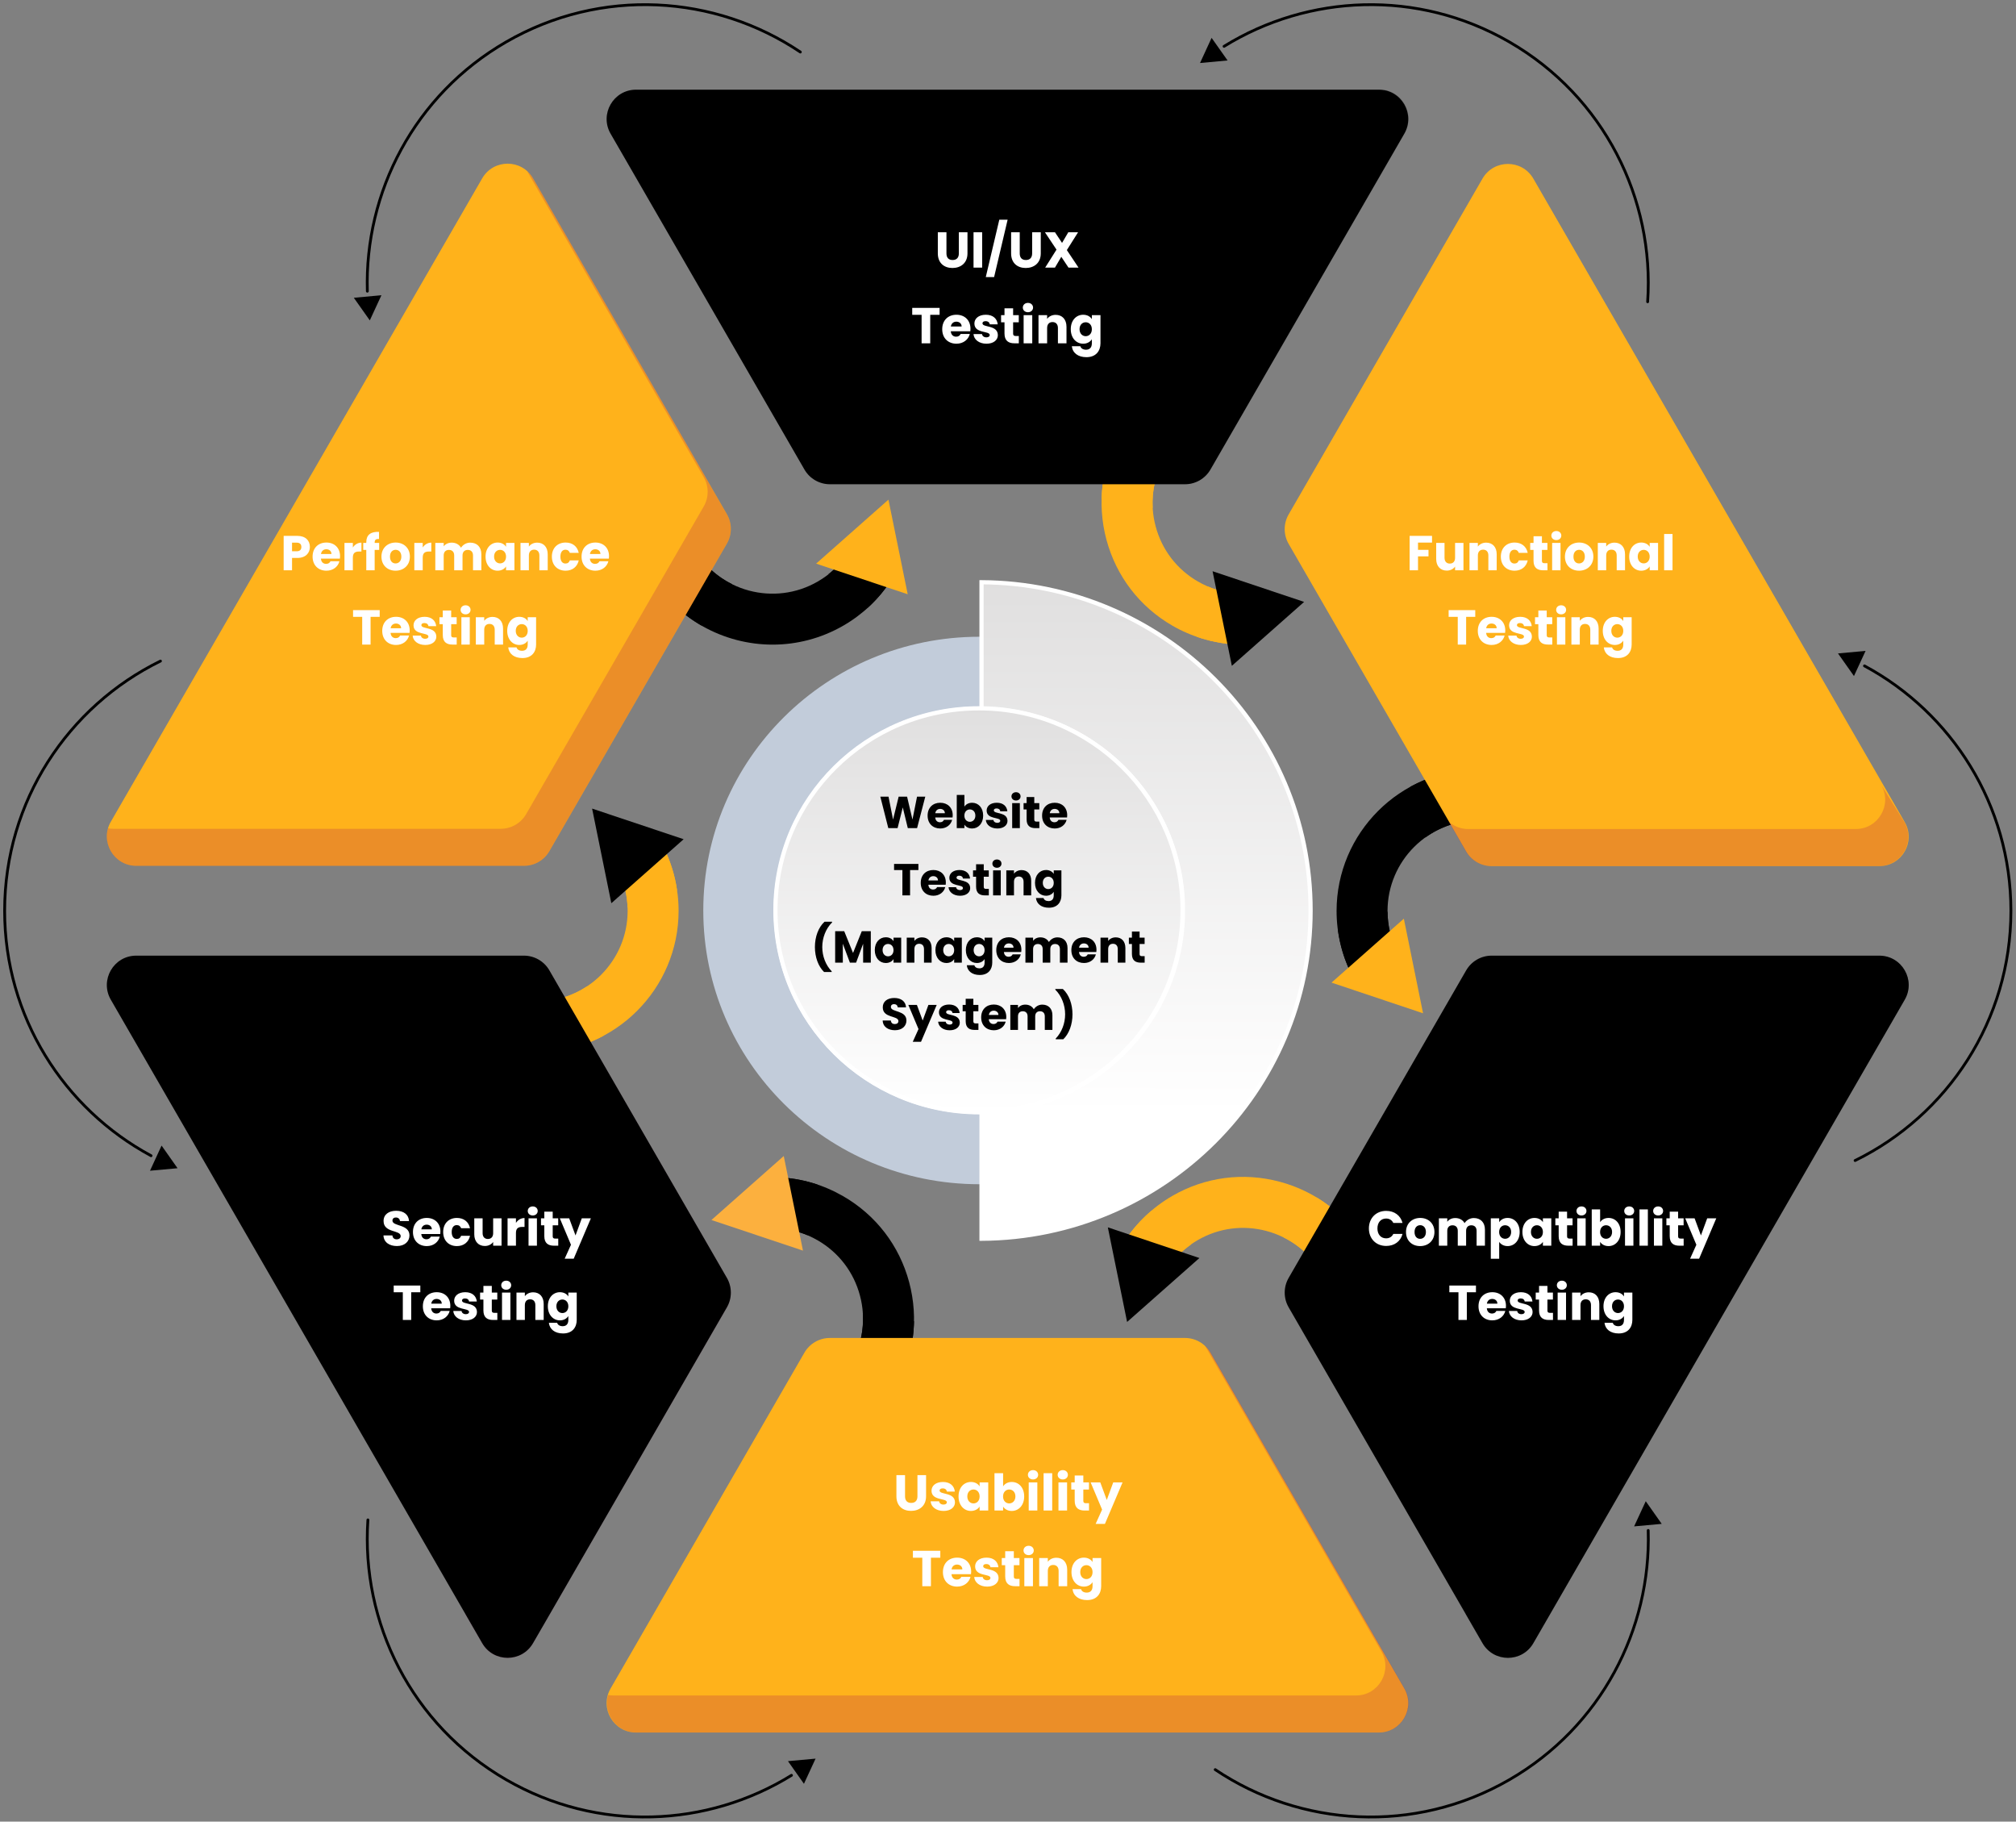 <svg width="1439" height="1300" viewBox="0 0 1439 1300" fill="none" xmlns="http://www.w3.org/2000/svg">
<rect x="0" y="0" width="1439" height="1300" fill="#808080" stroke="none"/>
<path d="M719.338 458.056C613.496 458.056 527.394 544.158 527.394 650C527.394 755.843 613.496 841.945 719.338 841.945C825.181 841.945 911.283 755.843 911.283 650C911.283 544.158 825.181 458.056 719.338 458.056Z" fill="#F2F2F2"/>
<path d="M1324.14 828.222C1390 795.95 1435.37 728.299 1435.37 650C1435.37 574.412 1393.08 508.711 1330.85 475.216" stroke="black" stroke-width="2" stroke-miterlimit="10" stroke-linecap="round"/>
<path d="M1331.64 464.503L1311.94 466.322L1323.34 482.457L1331.64 464.503Z" fill="black"/>
<path d="M1176.07 215.355C1181.06 142.181 1145.15 69.073 1077.34 29.924C1011.87 -7.87 933.834 -4.1 873.721 33.065" stroke="black" stroke-width="2" stroke-miterlimit="10" stroke-linecap="round"/>
<path d="M864.826 27.015L856.56 44.969L876.234 43.151L864.826 27.015Z" fill="black"/>
<path d="M571.271 37.133C510.398 -3.769 429.123 -9.225 361.306 29.925C295.837 67.718 260.093 137.222 262.209 207.817" stroke="black" stroke-width="2" stroke-miterlimit="10" stroke-linecap="round"/>
<path d="M252.554 212.511L263.961 228.647L272.261 210.692L252.554 212.511Z" fill="black"/>
<path d="M114.539 471.777C48.672 504.049 3.307 571.734 3.307 650C3.307 725.588 45.597 791.289 107.826 824.784" stroke="black" stroke-width="2" stroke-miterlimit="10" stroke-linecap="round"/>
<path d="M107.065 835.496L126.739 833.711L115.332 817.542L107.065 835.496Z" fill="black"/>
<path d="M262.606 1084.68C257.613 1157.85 293.522 1230.96 361.339 1270.11C426.809 1307.9 504.843 1304.13 564.956 1266.97" stroke="black" stroke-width="2" stroke-miterlimit="10" stroke-linecap="round"/>
<path d="M573.85 1273.02L582.149 1255.06L562.442 1256.85L573.85 1273.02Z" fill="black"/>
<path d="M867.405 1262.9C928.279 1303.8 1009.55 1309.26 1077.37 1270.11C1142.84 1232.31 1178.58 1162.81 1176.47 1092.22" stroke="black" stroke-width="2" stroke-miterlimit="10" stroke-linecap="round"/>
<path d="M1186.12 1087.52L1174.72 1071.35L1166.42 1089.31L1186.12 1087.52Z" fill="black"/>
<path d="M881.788 459.906C866.082 459.047 850.542 454.418 836.852 446.515C813.475 433.024 796.744 411.234 789.767 385.146C782.791 359.057 786.362 331.844 799.852 308.467L831.364 326.653C822.734 341.631 820.419 359.057 824.916 375.722C829.38 392.42 840.093 406.374 855.072 415.004C863.966 420.129 873.654 423.038 883.805 423.601L881.788 459.906Z" fill="#FFB21B"/>
<path d="M861.851 418.476C861.884 418.773 861.95 419.071 861.983 419.368C863.14 431.47 860.065 443.638 854.113 454.418C863.041 457.526 872.365 459.411 881.789 459.94L883.773 423.634C876.135 423.171 868.794 421.451 861.851 418.476Z" fill="#FFB21B"/>
<path d="M791.322 355.717C802.729 355.717 813.376 358.131 822.767 362.463C822.073 350.03 824.949 337.664 831.331 326.653L799.82 308.467C791.322 323.181 786.759 339.449 786.296 355.982C787.982 355.816 789.636 355.717 791.322 355.717Z" fill="#FFB21B"/>
<path d="M865.521 407.663L930.858 429.552L879.276 475.183L865.521 407.663Z" fill="black"/>
<path d="M863.971 335.103L1002.35 95.445C1010.42 81.459 1000.33 64 984.196 64H453.992C437.857 64 427.772 81.459 435.84 95.445L574.218 335.103C577.955 341.584 584.898 345.585 592.371 345.585H845.851C853.324 345.585 860.234 341.584 863.971 335.103Z" fill="black"/>
<path d="M669.409 180.812C669.409 187.796 673.981 191.252 679.849 191.252C685.681 191.252 690.577 187.796 690.577 180.812V165.728H684.421V180.848C684.421 183.836 682.873 185.564 679.957 185.564C677.041 185.564 675.565 183.836 675.565 180.848V165.728H669.409V180.812ZM694.9 191H701.056V165.728H694.9V191ZM703.645 197.732H709.585L719.233 156.8H713.293L703.645 197.732ZM721.722 180.812C721.722 187.796 726.294 191.252 732.162 191.252C737.994 191.252 742.89 187.796 742.89 180.812V165.728H736.734V180.848C736.734 183.836 735.186 185.564 732.27 185.564C729.354 185.564 727.878 183.836 727.878 180.848V165.728H721.722V180.812ZM762.692 191H769.856L761.504 178.472L769.532 165.728H762.548L758.084 173.36L753.008 165.728H745.844L754.124 178.148L746.024 191H753.008L757.544 183.26L762.692 191ZM651.134 224.66H657.83V245H663.986V224.66H670.682V219.728H651.134V224.66ZM682.627 229.556C684.679 229.556 686.407 230.816 686.407 233.012H678.703C679.063 230.78 680.611 229.556 682.627 229.556ZM692.239 238.34H685.687C685.183 239.42 684.211 240.284 682.483 240.284C680.503 240.284 678.883 239.06 678.667 236.432H692.599C692.671 235.82 692.707 235.208 692.707 234.632C692.707 228.512 688.567 224.624 682.699 224.624C676.723 224.624 672.547 228.584 672.547 234.956C672.547 241.328 676.795 245.288 682.699 245.288C687.703 245.288 691.267 242.264 692.239 238.34ZM712.263 239.168C712.155 231.68 701.283 233.948 701.283 230.744C701.283 229.772 702.075 229.196 703.515 229.196C705.243 229.196 706.287 230.096 706.467 231.464H712.155C711.759 227.504 708.879 224.624 703.695 224.624C698.439 224.624 695.523 227.432 695.523 230.852C695.523 238.232 706.467 235.892 706.467 239.132C706.467 240.032 705.639 240.752 704.055 240.752C702.363 240.752 701.103 239.816 700.959 238.412H694.875C695.163 242.3 698.763 245.288 704.127 245.288C709.167 245.288 712.263 242.66 712.263 239.168ZM717.001 238.016C717.001 243.236 719.917 245 724.093 245H727.225V239.78H725.029C723.661 239.78 723.157 239.276 723.157 238.088V230.024H727.189V224.912H723.157V220.016H717.001V224.912H714.553V230.024H717.001V238.016ZM730.654 245H736.81V224.912H730.654V245ZM733.75 222.824C735.91 222.824 737.386 221.348 737.386 219.512C737.386 217.64 735.91 216.164 733.75 216.164C731.554 216.164 730.078 217.64 730.078 219.512C730.078 221.348 731.554 222.824 733.75 222.824ZM755.131 245H761.251V233.264C761.251 227.864 758.155 224.696 753.511 224.696C750.811 224.696 748.651 225.884 747.427 227.576V224.912H741.271V245H747.427V234.092C747.427 231.356 748.939 229.844 751.279 229.844C753.619 229.844 755.131 231.356 755.131 234.092V245ZM764.305 234.92C764.305 241.256 768.229 245.288 773.161 245.288C776.113 245.288 778.237 243.884 779.353 242.12V244.964C779.353 248.348 777.517 249.572 775.177 249.572C773.053 249.572 771.541 248.6 771.145 247.088H765.061C765.601 251.876 769.489 254.9 775.465 254.9C782.413 254.9 785.509 250.328 785.509 244.964V224.912H779.353V227.756C778.273 225.956 776.113 224.624 773.161 224.624C768.229 224.624 764.305 228.584 764.305 234.92ZM779.353 234.956C779.353 238.16 777.301 239.924 774.961 239.924C772.657 239.924 770.569 238.124 770.569 234.92C770.569 231.716 772.657 229.988 774.961 229.988C777.301 229.988 779.353 231.752 779.353 234.956Z" fill="white"/>
<path opacity="0.2" d="M847.697 308.401C843.961 314.882 837.017 318.883 829.544 318.883H576.065C570.841 318.883 565.914 316.899 562.111 313.527L574.412 334.854C578.148 341.335 585.092 345.336 592.565 345.336H846.044C853.55 345.336 860.461 341.335 864.197 334.854L1002.58 95.196C1010.02 82.3 1001.98 66.429 988.027 64.081C987.564 65.668 986.936 67.222 986.043 68.743L847.697 308.401Z" fill="black"/>
<path d="M964.914 695.791C957.805 681.772 954.035 666 954.035 650.161C954.035 594.446 999.368 549.113 1055.08 549.113V585.485C1019.41 585.485 990.407 614.517 990.407 650.161C990.407 660.445 992.755 670.265 997.351 679.358L964.914 695.791Z" fill="black"/>
<path d="M955.026 663.884C956.547 674.994 959.887 685.839 964.913 695.825L997.35 679.391C992.787 670.398 990.472 660.71 990.406 650.525C980.189 658.494 967.856 663.52 955.026 663.884Z" fill="black"/>
<path d="M1006.64 561.513C1012.36 570.606 1016.07 581.352 1017.22 593.256C1017.35 594.744 1017.42 596.198 1017.42 597.686C1028.03 590.048 1041.03 585.485 1055.08 585.485V549.113C1037.56 549.113 1021.06 553.61 1006.64 561.513Z" fill="black"/>
<path d="M1002.05 655.617L1015.77 723.137L950.431 701.247L1002.05 655.617Z" fill="#FFB21B"/>
<path d="M919.802 388.112L1046.54 607.633C1050.28 614.114 1057.22 618.115 1064.69 618.115H1341.42C1357.56 618.115 1367.64 600.656 1359.57 586.669L1094.49 127.49C1086.42 113.503 1066.25 113.503 1058.18 127.49L919.802 367.148C916.066 373.629 916.066 381.631 919.802 388.112Z" fill="#FFB21B"/>
<path opacity="0.2" d="M1324.63 591.635H1047.91C1042.68 591.635 1037.76 589.651 1033.95 586.278L1046.29 607.605C1050.02 614.086 1056.97 618.087 1064.44 618.087H1341.16C1357.3 618.087 1367.39 600.628 1359.32 586.642L1342.79 560.189C1350.85 574.143 1340.77 591.635 1324.63 591.635Z" fill="#9E005D"/>
<path d="M943.357 908.671C934.727 893.693 920.773 883.012 904.075 878.516C887.377 874.052 869.951 876.333 855.006 884.963C846.111 890.122 838.771 897.032 833.183 905.563L802.729 885.691C811.326 872.531 823.098 861.388 836.82 853.452C860.197 839.961 887.443 836.39 913.499 843.367C939.587 850.344 961.377 867.075 974.868 890.452L943.357 908.671Z" fill="#FFB21B"/>
<path d="M822.007 863.934C814.567 870.249 808.053 877.59 802.729 885.724L833.183 905.596C837.68 898.718 843.367 892.932 850.046 888.237C838.539 882.88 828.884 874.548 822.007 863.934Z" fill="#FFB21B"/>
<path d="M939.72 854.543C934.595 865.818 926.328 875.87 916.276 883.111C927.552 888.699 936.942 897.495 943.39 908.638L974.901 890.452C966.205 875.506 954.136 863.272 939.72 854.543Z" fill="#FFB21B"/>
<path d="M856.13 897.793L804.515 943.423L790.76 875.903L856.13 897.793Z" fill="black"/>
<path d="M1046.55 692.482L919.814 912.003C916.078 918.484 916.078 926.486 919.814 932.967L1058.19 1172.62C1066.26 1186.61 1086.43 1186.61 1094.5 1172.62L1359.58 713.445C1367.65 699.459 1357.57 682 1341.43 682H1064.71C1057.23 682 1050.32 686.001 1046.55 692.482Z" fill="black"/>
<path d="M977.104 876.68C977.104 884.03 982.214 889.175 989.459 889.175C995.304 889.175 999.714 885.92 1001.11 880.6H994.534C993.519 882.7 991.664 883.75 989.389 883.75C985.714 883.75 983.194 881.02 983.194 876.68C983.194 872.34 985.714 869.61 989.389 869.61C991.664 869.61 993.519 870.66 994.534 872.76H1001.11C999.714 867.44 995.304 864.15 989.459 864.15C982.214 864.15 977.104 869.33 977.104 876.68ZM1023.89 879.235C1023.89 873.04 1019.48 869.19 1013.74 869.19C1008.03 869.19 1003.59 873.04 1003.59 879.235C1003.59 885.43 1007.93 889.28 1013.67 889.28C1019.41 889.28 1023.89 885.43 1023.89 879.235ZM1009.68 879.235C1009.68 875.91 1011.57 874.37 1013.74 874.37C1015.84 874.37 1017.8 875.91 1017.8 879.235C1017.8 882.525 1015.8 884.1 1013.67 884.1C1011.5 884.1 1009.68 882.525 1009.68 879.235ZM1053.98 889H1059.93V877.59C1059.93 872.34 1056.81 869.26 1051.98 869.26C1049.15 869.26 1046.7 870.835 1045.4 872.9C1044.07 870.555 1041.69 869.26 1038.75 869.26C1036.2 869.26 1034.2 870.345 1033.05 871.92V869.47H1027.06V889H1033.05V878.395C1033.05 875.84 1034.52 874.44 1036.79 874.44C1039.07 874.44 1040.54 875.84 1040.54 878.395V889H1046.49V878.395C1046.49 875.84 1047.96 874.44 1050.23 874.44C1052.51 874.44 1053.98 875.84 1053.98 878.395V889ZM1070.1 872.235V869.47H1064.12V898.31H1070.1V886.27C1071.19 887.915 1073.25 889.28 1076.12 889.28C1080.92 889.28 1084.73 885.36 1084.73 879.2C1084.73 873.04 1080.92 869.19 1076.12 869.19C1073.25 869.19 1071.19 870.52 1070.1 872.235ZM1078.64 879.2C1078.64 882.315 1076.61 884.065 1074.34 884.065C1072.1 884.065 1070.07 882.35 1070.07 879.235C1070.07 876.12 1072.1 874.405 1074.34 874.405C1076.61 874.405 1078.64 876.085 1078.64 879.2ZM1086.68 879.2C1086.68 885.36 1090.5 889.28 1095.26 889.28C1098.16 889.28 1100.23 887.95 1101.31 886.235V889H1107.3V869.47H1101.31V872.235C1100.26 870.52 1098.2 869.19 1095.29 869.19C1090.5 869.19 1086.68 873.04 1086.68 879.2ZM1101.31 879.235C1101.31 882.35 1099.32 884.065 1097.04 884.065C1094.8 884.065 1092.77 882.315 1092.77 879.2C1092.77 876.085 1094.8 874.405 1097.04 874.405C1099.32 874.405 1101.31 876.12 1101.31 879.235ZM1112.57 882.21C1112.57 887.285 1115.41 889 1119.47 889H1122.51V883.925H1120.38C1119.05 883.925 1118.56 883.435 1118.56 882.28V874.44H1122.48V869.47H1118.56V864.71H1112.57V869.47H1110.19V874.44H1112.57V882.21ZM1125.84 889H1131.83V869.47H1125.84V889ZM1128.85 867.44C1130.95 867.44 1132.39 866.005 1132.39 864.22C1132.39 862.4 1130.95 860.965 1128.85 860.965C1126.72 860.965 1125.28 862.4 1125.28 864.22C1125.28 866.005 1126.72 867.44 1128.85 867.44ZM1142.15 872.235V863.1H1136.17V889H1142.15V886.27C1143.24 887.985 1145.3 889.28 1148.17 889.28C1152.97 889.28 1156.78 885.36 1156.78 879.2C1156.78 873.04 1153 869.19 1148.17 869.19C1145.37 869.19 1143.24 870.485 1142.15 872.235ZM1150.69 879.2C1150.69 882.315 1148.66 884.065 1146.39 884.065C1144.15 884.065 1142.12 882.35 1142.12 879.235C1142.12 876.12 1144.15 874.405 1146.39 874.405C1148.66 874.405 1150.69 876.085 1150.69 879.2ZM1159.92 889H1165.91V869.47H1159.92V889ZM1162.93 867.44C1165.03 867.44 1166.47 866.005 1166.47 864.22C1166.47 862.4 1165.03 860.965 1162.93 860.965C1160.8 860.965 1159.36 862.4 1159.36 864.22C1159.36 866.005 1160.8 867.44 1162.93 867.44ZM1170.24 889H1176.23V863.1H1170.24V889ZM1180.57 889H1186.55V869.47H1180.57V889ZM1183.58 867.44C1185.68 867.44 1187.11 866.005 1187.11 864.22C1187.11 862.4 1185.68 860.965 1183.58 860.965C1181.44 860.965 1180.01 862.4 1180.01 864.22C1180.01 866.005 1181.44 867.44 1183.58 867.44ZM1191.83 882.21C1191.83 887.285 1194.67 889 1198.73 889H1201.77V883.925H1199.64C1198.31 883.925 1197.82 883.435 1197.82 882.28V874.44H1201.74V869.47H1197.82V864.71H1191.83V869.47H1189.45V874.44H1191.83V882.21ZM1214.1 881.685L1209.59 869.47H1202.9L1210.85 888.335L1206.37 898.275H1212.81L1225.06 869.47H1218.58L1214.1 881.685ZM1034.52 922.225H1041.03V942H1047.01V922.225H1053.52V917.43H1034.52V922.225ZM1065.14 926.985C1067.13 926.985 1068.81 928.21 1068.81 930.345H1061.32C1061.67 928.175 1063.18 926.985 1065.14 926.985ZM1074.48 935.525H1068.11C1067.62 936.575 1066.68 937.415 1065 937.415C1063.07 937.415 1061.5 936.225 1061.29 933.67H1074.83C1074.9 933.075 1074.94 932.48 1074.94 931.92C1074.94 925.97 1070.91 922.19 1065.21 922.19C1059.4 922.19 1055.34 926.04 1055.34 932.235C1055.34 938.43 1059.47 942.28 1065.21 942.28C1070.07 942.28 1073.54 939.34 1074.48 935.525ZM1093.95 936.33C1093.84 929.05 1083.27 931.255 1083.27 928.14C1083.27 927.195 1084.04 926.635 1085.44 926.635C1087.12 926.635 1088.14 927.51 1088.31 928.84H1093.84C1093.46 924.99 1090.66 922.19 1085.62 922.19C1080.51 922.19 1077.67 924.92 1077.67 928.245C1077.67 935.42 1088.31 933.145 1088.31 936.295C1088.31 937.17 1087.51 937.87 1085.97 937.87C1084.32 937.87 1083.1 936.96 1082.96 935.595H1077.04C1077.32 939.375 1080.82 942.28 1086.04 942.28C1090.94 942.28 1093.95 939.725 1093.95 936.33ZM1098.56 935.21C1098.56 940.285 1101.39 942 1105.45 942H1108.5V936.925H1106.36C1105.03 936.925 1104.54 936.435 1104.54 935.28V927.44H1108.46V922.47H1104.54V917.71H1098.56V922.47H1096.18V927.44H1098.56V935.21ZM1111.83 942H1117.82V922.47H1111.83V942ZM1114.84 920.44C1116.94 920.44 1118.38 919.005 1118.38 917.22C1118.38 915.4 1116.94 913.965 1114.84 913.965C1112.71 913.965 1111.27 915.4 1111.27 917.22C1111.27 919.005 1112.71 920.44 1114.84 920.44ZM1135.63 942H1141.58V930.59C1141.58 925.34 1138.57 922.26 1134.05 922.26C1131.43 922.26 1129.33 923.415 1128.14 925.06V922.47H1122.15V942H1128.14V931.395C1128.14 928.735 1129.61 927.265 1131.88 927.265C1134.16 927.265 1135.63 928.735 1135.63 931.395V942ZM1144.55 932.2C1144.55 938.36 1148.36 942.28 1153.16 942.28C1156.03 942.28 1158.09 940.915 1159.18 939.2V941.965C1159.18 945.255 1157.39 946.445 1155.12 946.445C1153.05 946.445 1151.58 945.5 1151.2 944.03H1145.28C1145.81 948.685 1149.59 951.625 1155.4 951.625C1162.15 951.625 1165.16 947.18 1165.16 941.965V922.47H1159.18V925.235C1158.13 923.485 1156.03 922.19 1153.16 922.19C1148.36 922.19 1144.55 926.04 1144.55 932.2ZM1159.18 932.235C1159.18 935.35 1157.18 937.065 1154.91 937.065C1152.67 937.065 1150.64 935.315 1150.64 932.2C1150.64 929.085 1152.67 927.405 1154.91 927.405C1157.18 927.405 1159.18 929.12 1159.18 932.235Z" fill="white"/>
<path opacity="0.2" d="M1345.04 682.438C1344.57 684.025 1343.94 685.579 1343.05 687.1L1077.97 1146.28C1071.09 1158.22 1055.38 1159.94 1045.89 1151.47L1058.16 1172.73C1066.23 1186.72 1086.4 1186.72 1094.47 1172.73L1359.55 713.552C1367.02 700.657 1358.99 684.785 1345.04 682.438Z" fill="black"/>
<path d="M638.856 991.716L607.345 973.53C615.975 958.551 618.29 941.126 613.793 924.461C609.329 907.763 598.616 893.809 583.67 885.179C574.776 880.021 565.087 877.144 554.903 876.582L556.887 840.276C572.825 841.136 587.936 845.666 601.856 853.668C625.233 867.159 641.965 888.949 648.941 915.037C655.918 941.126 652.347 968.339 638.856 991.716Z" fill="black"/>
<path d="M646.891 943.176C635.649 943.176 625.134 940.828 615.843 936.562C616.768 949.359 613.892 962.155 607.345 973.497L638.856 991.682C647.585 976.572 652.148 959.841 652.413 942.845C650.561 943.076 648.743 943.176 646.891 943.176Z" fill="black"/>
<path d="M576.264 879.558C575.139 867.82 578.016 855.982 583.637 845.435C575.04 842.525 566.146 840.772 556.92 840.276L554.937 876.582C562.442 876.979 569.684 878.698 576.561 881.608C576.462 880.947 576.33 880.252 576.264 879.558Z" fill="black"/>
<path d="M573.156 892.52L507.818 870.663L559.433 825L573.156 892.52Z" fill="#FCB03E"/>
<path d="M574.185 965.329L435.84 1204.99C427.772 1218.97 437.857 1236.43 453.992 1236.43H984.196C1000.33 1236.43 1010.42 1218.97 1002.35 1204.99L863.971 965.329C860.234 958.849 853.29 954.848 845.818 954.848H592.338C584.865 954.848 577.922 958.849 574.185 965.329Z" fill="#FFB21B"/>
<path opacity="0.2" d="M864.23 965.329C863.106 963.378 861.651 961.659 859.998 960.204L986.043 1178.54C994.111 1192.52 984.026 1209.98 967.891 1209.98H437.687C436.43 1209.98 435.24 1209.85 434.082 1209.65C430.28 1222.58 439.836 1236.43 454.219 1236.43H984.423C1000.56 1236.43 1010.64 1218.97 1002.58 1204.99L864.23 965.329Z" fill="#9E005D"/>
<path d="M383.327 751.048V714.676C419.005 714.676 448.003 685.645 448.003 650C448.003 639.717 445.655 629.897 441.059 620.804L473.497 604.37C480.606 618.39 484.375 634.195 484.375 650C484.375 705.716 439.042 751.048 383.327 751.048Z" fill="#FFB21B"/>
<path d="M483.02 635.65C483.119 635.65 483.218 635.65 483.317 635.65C481.763 624.772 478.457 614.157 473.53 604.37L441.093 620.804C445.358 629.235 447.64 638.262 447.97 647.719C458.221 640.246 470.356 635.65 483.02 635.65Z" fill="#FFB21B"/>
<path d="M419.402 706.278C419.335 705.451 419.269 704.591 419.236 703.765C408.953 710.642 396.619 714.676 383.327 714.676V751.048C400.455 751.048 416.624 746.75 430.776 739.178C424.593 729.853 420.559 718.743 419.402 706.278Z" fill="#FFB21B"/>
<path d="M436.364 644.577L422.642 577.058L487.979 598.914L436.364 644.577Z" fill="black"/>
<path opacity="0.2" d="M518.83 933.073C522.566 926.592 522.566 918.59 518.83 912.109L392.09 692.588C390.966 690.637 389.511 688.918 387.858 687.463L502.264 885.657C506 892.138 506 900.14 502.264 906.62L371.16 1133.71L363.918 1146.28C357.041 1158.22 341.335 1159.93 331.845 1151.47L344.112 1172.73C352.18 1186.72 372.35 1186.72 380.418 1172.73L387.659 1160.17L518.83 933.073Z" fill="#9E005D"/>
<path d="M551.498 460.039C516.548 460.039 482.524 441.919 463.809 409.548L495.32 391.362C513.142 422.245 552.788 432.859 583.671 415.037C592.565 409.912 599.906 402.968 605.494 394.437L635.947 414.31C627.218 427.668 615.777 438.514 601.857 446.548C585.985 455.675 568.626 460.039 551.498 460.039Z" fill="black"/>
<path d="M619.348 433.719C625.631 427.999 631.219 421.518 635.947 414.277L605.494 394.404C601.625 400.323 596.864 405.415 591.375 409.714C602.849 415.004 612.438 423.237 619.348 433.719Z" fill="black"/>
<path d="M522.665 416.955C511.588 411.499 501.933 402.836 495.32 391.362L463.809 409.548C472.968 425.42 485.83 437.852 500.677 446.416C505.206 434.976 512.977 424.659 522.665 416.955Z" fill="black"/>
<path d="M582.547 402.241L634.162 356.577L647.917 424.097L582.547 402.241Z" fill="#FFB21B"/>
<path d="M392.123 607.444L518.863 387.923C522.599 381.442 522.599 373.441 518.863 366.96L380.484 127.302C372.416 113.315 352.246 113.315 344.178 127.302L79.093 586.448C71.025 600.435 81.109 617.893 97.245 617.893H373.97C381.443 617.926 388.386 613.925 392.123 607.444Z" fill="#FFB21B"/>
<path opacity="0.2" d="M502.297 361.471L375.557 580.992C371.821 587.473 364.877 591.474 357.404 591.474H80.68C79.423 591.474 78.233 591.342 77.076 591.143C73.273 604.072 82.829 617.926 97.212 617.926H373.937C381.443 617.926 388.353 613.925 392.09 607.445L518.83 387.923C522.566 381.442 522.566 373.441 518.83 366.96L380.484 127.302C379.293 125.252 377.839 123.565 376.218 122.11L502.297 340.507C506.066 346.988 506.066 354.99 502.297 361.471Z" fill="#9E005D"/>
<ellipse cx="699.102" cy="649.776" rx="197.102" ry="195.357" fill="#C2CCDA"/>
<path d="M935.484 649.776C935.484 778.654 830.475 883.247 700.603 884.047V883.985V883.906V883.825V883.743V883.658V883.572V883.483V883.393V883.301V883.207V883.111V883.013V882.914V882.812V882.709V882.604V882.496V882.387V882.277V882.164V882.049V881.933V881.814V881.694V881.572V881.448V881.322V881.194V881.065V880.933V880.8V880.665V880.528V880.389V880.249V880.106V879.962V879.816V879.668V879.518V879.366V879.213V879.057V878.9V878.741V878.581V878.418V878.254V878.087V877.919V877.749V877.578V877.404V877.229V877.052V876.873V876.692V876.51V876.325V876.139V875.951V875.762V875.57V875.377V875.182V874.985V874.786V874.586V874.384V874.18V873.974V873.767V873.558V873.346V873.134V872.919V872.703V872.485V872.265V872.043V871.82V871.595V871.368V871.139V870.909V870.677V870.443V870.208V869.97V869.731V869.49V869.248V869.004V868.758V868.51V868.26V868.009V867.756V867.502V867.246V866.987V866.728V866.466V866.203V865.938V865.672V865.403V865.133V864.862V864.588V864.313V864.036V863.758V863.478V863.196V862.912V862.627V862.34V862.052V861.761V861.469V861.176V860.88V860.583V860.285V859.985V859.683V859.379V859.074V858.767V858.458V858.148V857.836V857.522V857.207V856.89V856.572V856.251V855.93V855.606V855.281V854.954V854.626V854.296V853.964V853.631V853.296V852.96V852.622V852.282V851.94V851.597V851.253V850.907V850.559V850.209V849.858V849.506V849.151V848.795V848.438V848.079V847.718V847.356V846.992V846.627V846.26V845.891V845.521V845.149V844.776V844.401V844.024V843.646V843.266V842.885V842.502V842.118V841.732V841.345V840.956V840.565V840.173V839.779V839.384V838.987V838.588V838.189V837.787V837.384V836.979V836.573V836.166V835.756V835.346V834.933V834.52V834.104V833.688V833.269V832.849V832.428V832.005V831.58V831.154V830.727V830.298V829.867V829.435V829.002V828.567V828.13V827.692V827.253V826.812V826.369V825.925V825.48V825.033V824.584V824.135V823.683V823.23V822.776V822.32V821.863V821.404V820.943V820.482V820.019V819.554V819.088V818.62V818.151V817.68V817.208V816.735V816.26V815.784V815.306V814.827V814.346V813.864V813.38V812.895V812.409V811.921V811.432V810.941V810.449V809.955V809.46V808.964V808.466V807.967V807.466V806.964V806.461V805.956V805.449V804.942V804.432V803.922V803.41V802.897V802.382V801.866V801.348V800.829V800.309V799.787V799.264V798.74V798.214V797.686V797.158V796.628V796.097V795.564V795.03V794.494V793.957V793.419V792.88V792.339V791.796V791.253V790.708V790.161V789.614V789.065V788.514V787.962V787.409V786.855V786.299V785.742V785.184V784.624V784.063V783.5V782.936V782.371V781.805V781.237V780.668V780.098V779.526V778.953V778.379V777.803V777.226V776.648V776.068V775.487V774.905V774.322V773.737V773.151V772.564V771.975V771.385V770.794V770.201V769.607V769.012V768.416V767.818V767.22V766.619V766.018V765.415V764.811V764.206V763.599V762.992V762.383V761.772V761.161V760.548V759.934V759.319V758.702V758.084V757.465V756.845V756.223V755.601V754.977V754.351V753.725V753.097V752.468V751.838V751.207V750.574V749.94V749.305V748.669V748.031V747.393V746.753V746.111V745.469V744.826V744.181V743.535V742.888V742.239V741.59V740.939V740.287V739.634V738.98V738.324V737.667V737.01V736.351V735.69V735.029V734.366V733.703V733.038V732.372V731.704V731.036V730.366V729.695V729.023V728.35V727.676V727.001V726.324V725.647V724.968V724.288V723.607V722.924V722.241V721.556V720.871V720.184V719.496V718.807V718.117V717.425V716.733V716.039V715.344V714.649V713.952V713.253V712.554V711.854V711.153V710.45V709.746V709.042V708.336V707.629V706.921V706.212V705.502V704.79V704.078V703.364V702.65V701.934V701.217V700.5V699.781V699.061V698.34V697.617V696.894V696.17V695.445V694.718V693.991V693.262V692.533V691.802V691.07V690.338V689.604V688.869V688.133V687.396V686.658V685.919V685.179V684.438V683.696V682.952V682.208V681.463V680.717V679.969V679.221V678.472V677.721V676.97V676.217V675.464V674.71V673.954V673.198V672.44V671.682V670.922V670.162V669.4V668.638V667.875V667.112V666.349V665.587V664.825V664.062V663.3V662.539V661.777V661.016V660.254V659.493V658.732V657.971V657.211V656.451V655.691V654.931V654.171V653.412V652.653V651.894V651.135V650.377V649.619V648.861V648.103V647.346V646.589V645.832V645.075V644.319V643.563V642.808V642.053V641.298V640.543V639.789V639.035V638.281V637.528V636.775V636.022V635.27V634.518V633.767V633.016V632.265V631.515V630.765V630.015V629.266V628.518V627.769V627.021V626.274V625.527V624.78V624.034V623.289V622.543V621.798V621.054V620.31V619.567V618.824V618.082V617.34V616.598V615.857V615.117V614.377V613.637V612.898V612.16V611.422V610.685V609.948V609.212V608.476V607.741V607.006V606.272V605.539V604.806V604.074V603.342V602.611V601.881V601.151V600.422V599.693V598.965V598.238V597.511V596.785V596.059V595.334V594.61V593.887V593.164V592.441V591.72V590.999V590.279V589.559V588.841V588.123V587.405V586.689V585.973V585.257V584.543V583.829V583.116V582.404V581.692V580.981V580.271V579.562V578.854V578.146V577.439V576.733V576.027V575.323V574.619V573.916V573.214V572.513V571.812V571.112V570.413V569.715V569.018V568.322V567.626V566.932V566.238V565.545V564.853V564.162V563.472V562.782V562.094V561.406V560.72V560.034V559.349V558.665V557.982V557.3V556.619V555.939V555.26V554.582V553.904V553.228V552.553V551.878V551.205V550.533V549.861V549.191V548.521V547.853V547.185V546.519V545.854V545.189V544.526V543.864V543.203V542.542V541.883V541.225V540.568V539.912V539.258V538.604V537.951V537.3V536.649V536V535.352V534.704V534.058V533.414V532.77V532.127V531.486V530.845V530.206V529.568V528.931V528.295V527.661V527.028V526.395V525.764V525.135V524.506V523.879V523.252V522.627V522.004V521.381V520.76V520.14V519.521V518.903V518.287V517.672V517.058V516.446V515.834V515.224V514.616V514.008V513.402V512.797V512.194V511.592V510.991V510.391V509.793V509.196V508.6V508.006V507.413V506.822V506.231V505.643V505.055V504.469V503.884V503.301V502.719V502.139V501.559V500.982V500.405V499.831V499.257V498.685V498.114V497.545V496.977V496.411V495.846V495.283V494.721V494.161V493.602V493.044V492.488V491.934V491.381V490.829V490.279V489.731V489.184V488.638V488.094V487.552V487.011V486.472V485.934V485.398V484.863V484.33V483.798V483.268V482.74V482.213V481.688V481.164V480.642V480.122V479.603V479.086V478.57V478.057V477.544V477.034V476.525V476.017V475.512V475.008V474.505V474.005V473.506V473.008V472.513V472.019V471.526V471.036V470.547V470.06V469.574V469.091V468.609V468.128V467.65V467.173V466.698V466.225V465.753V465.284V464.816V464.35V463.885V463.423V462.962V462.503V462.046V461.59V461.137V460.685V460.235V459.787V459.34V458.896V458.453V458.013V457.574V457.137V456.702V456.268V455.837V455.407V454.98V454.554V454.13V453.708V453.288V452.87V452.454V452.04V451.627V451.217V450.808V450.402V449.997V449.595V449.194V448.795V448.399V448.004V447.611V447.22V446.832V446.445V446.06V445.677V445.297V444.918V444.541V444.167V443.794V443.423V443.055V442.688V442.324V441.961V441.601V441.243V440.887V440.533V440.181V439.831V439.483V439.138V438.794V438.453V438.113V437.776V437.441V437.108V436.777V436.449V436.122V435.798V435.476V435.156V434.838V434.522V434.209V433.897V433.588V433.282V432.977V432.674V432.374V432.076V431.78V431.487V431.196V430.906V430.62V430.335V430.053V429.773V429.495V429.219V428.946V428.675V428.407V428.14V427.876V427.615V427.355V427.098V426.843V426.591V426.341V426.093V425.847V425.604V425.364V425.125V424.889V424.656V424.424V424.195V423.969V423.745V423.523V423.304V423.087V422.873V422.66V422.451V422.244V422.039V421.836V421.637V421.439V421.244V421.052V420.862V420.674V420.489V420.306V420.126V419.948V419.773V419.601V419.43V419.263V419.098V418.935V418.775V418.618V418.463V418.31V418.16V418.013V417.868V417.726V417.586V417.449V417.315V417.183V417.054V416.927V416.803V416.681V416.563V416.446V416.333V416.222V416.113V416.008V415.905V415.804V415.706V415.611V415.519V415.505C830.475 416.304 935.484 520.897 935.484 649.776Z" fill="url(#paint0_linear_1396_6143)" stroke="white" stroke-width="3"/>
<path d="M844.408 649.776C844.408 729.296 779.364 793.783 699.101 793.783C618.837 793.783 553.794 729.296 553.794 649.776C553.794 570.255 618.837 505.769 699.101 505.769C779.364 505.769 844.408 570.255 844.408 649.776Z" fill="url(#paint1_linear_1396_6143)" stroke="white" stroke-width="3"/>
<path d="M844.114 649.507C844.114 729.028 779.07 793.515 698.807 793.515C618.544 793.515 553.5 729.028 553.5 649.507C553.5 569.987 618.544 505.5 698.807 505.5C779.07 505.5 844.114 569.987 844.114 649.507Z" fill="url(#paint2_linear_1396_6143)" stroke="white" stroke-width="3"/>
<path d="M387.758 1160.06L518.863 932.967C522.599 926.486 522.599 918.484 518.863 912.003L392.123 692.482C388.386 686.001 381.443 682 373.97 682H97.245C81.109 682 71.025 699.459 79.093 713.445L344.178 1172.62C352.246 1186.61 372.416 1186.61 380.484 1172.62L387.758 1160.06Z" fill="black"/>
<path d="M634.059 591H640.683L644.395 576.216L647.979 591H654.603L660.458 568.536H654.571L651.307 584.888L647.467 568.536H641.451L637.451 584.888L634.219 568.536H628.363L634.059 591ZM671.075 577.272C672.899 577.272 674.435 578.392 674.435 580.344H667.587C667.907 578.36 669.283 577.272 671.075 577.272ZM679.619 585.08H673.795C673.347 586.04 672.483 586.808 670.947 586.808C669.187 586.808 667.747 585.72 667.555 583.384H679.939C680.003 582.84 680.035 582.296 680.035 581.784C680.035 576.344 676.355 572.888 671.139 572.888C665.827 572.888 662.115 576.408 662.115 582.072C662.115 587.736 665.891 591.256 671.139 591.256C675.587 591.256 678.755 588.568 679.619 585.08ZM688.394 575.672V567.32H682.922V591H688.394V588.504C689.385 590.072 691.274 591.256 693.898 591.256C698.282 591.256 701.77 587.672 701.77 582.04C701.77 576.408 698.314 572.888 693.898 572.888C691.338 572.888 689.385 574.072 688.394 575.672ZM696.202 582.04C696.202 584.888 694.346 586.488 692.266 586.488C690.218 586.488 688.362 584.92 688.362 582.072C688.362 579.224 690.218 577.656 692.266 577.656C694.346 577.656 696.202 579.192 696.202 582.04ZM719.136 585.816C719.04 579.16 709.376 581.176 709.376 578.328C709.376 577.464 710.08 576.952 711.36 576.952C712.896 576.952 713.824 577.752 713.984 578.968H719.04C718.688 575.448 716.128 572.888 711.52 572.888C706.848 572.888 704.256 575.384 704.256 578.424C704.256 584.984 713.984 582.904 713.984 585.784C713.984 586.584 713.248 587.224 711.84 587.224C710.336 587.224 709.216 586.392 709.088 585.144H703.68C703.936 588.6 707.136 591.256 711.904 591.256C716.384 591.256 719.136 588.92 719.136 585.816ZM722.484 591H727.956V573.144H722.484V591ZM725.236 571.288C727.156 571.288 728.468 569.976 728.468 568.344C728.468 566.68 727.156 565.368 725.236 565.368C723.284 565.368 721.972 566.68 721.972 568.344C721.972 569.976 723.284 571.288 725.236 571.288ZM732.786 584.792C732.786 589.432 735.378 591 739.09 591H741.874V586.36H739.922C738.706 586.36 738.258 585.912 738.258 584.856V577.688H741.842V573.144H738.258V568.792H732.786V573.144H730.61V577.688H732.786V584.792ZM752.794 577.272C754.618 577.272 756.154 578.392 756.154 580.344H749.306C749.626 578.36 751.002 577.272 752.794 577.272ZM761.338 585.08H755.514C755.066 586.04 754.202 586.808 752.666 586.808C750.906 586.808 749.466 585.72 749.274 583.384H761.658C761.722 582.84 761.753 582.296 761.753 581.784C761.753 576.344 758.074 572.888 752.858 572.888C747.546 572.888 743.834 576.408 743.834 582.072C743.834 587.736 747.61 591.256 752.858 591.256C757.306 591.256 760.474 588.568 761.338 585.08ZM638.174 620.92H644.126V639H649.598V620.92H655.55V616.536H638.174V620.92ZM666.169 625.272C667.993 625.272 669.529 626.392 669.529 628.344H662.681C663.001 626.36 664.377 625.272 666.169 625.272ZM674.713 633.08H668.889C668.441 634.04 667.577 634.808 666.041 634.808C664.281 634.808 662.841 633.72 662.649 631.384H675.033C675.097 630.84 675.128 630.296 675.128 629.784C675.128 624.344 671.449 620.888 666.233 620.888C660.921 620.888 657.209 624.408 657.209 630.072C657.209 635.736 660.985 639.256 666.233 639.256C670.681 639.256 673.849 636.568 674.713 633.08ZM692.511 633.816C692.415 627.16 682.751 629.176 682.751 626.328C682.751 625.464 683.455 624.952 684.735 624.952C686.271 624.952 687.199 625.752 687.359 626.968H692.415C692.063 623.448 689.503 620.888 684.895 620.888C680.223 620.888 677.631 623.384 677.631 626.424C677.631 632.984 687.359 630.904 687.359 633.784C687.359 634.584 686.623 635.224 685.215 635.224C683.711 635.224 682.591 634.392 682.463 633.144H677.055C677.311 636.6 680.511 639.256 685.279 639.256C689.759 639.256 692.511 636.92 692.511 633.816ZM696.723 632.792C696.723 637.432 699.315 639 703.027 639H705.811V634.36H703.859C702.643 634.36 702.195 633.912 702.195 632.856V625.688H705.779V621.144H702.195V616.792H696.723V621.144H694.547V625.688H696.723V632.792ZM708.859 639H714.331V621.144H708.859V639ZM711.611 619.288C713.531 619.288 714.843 617.976 714.843 616.344C714.843 614.68 713.531 613.368 711.611 613.368C709.659 613.368 708.347 614.68 708.347 616.344C708.347 617.976 709.659 619.288 711.611 619.288ZM730.617 639H736.057V628.568C736.057 623.768 733.305 620.952 729.177 620.952C726.777 620.952 724.857 622.008 723.769 623.512V621.144H718.297V639H723.769V629.304C723.769 626.872 725.113 625.528 727.193 625.528C729.273 625.528 730.617 626.872 730.617 629.304V639ZM738.771 630.04C738.771 635.672 742.259 639.256 746.643 639.256C749.267 639.256 751.155 638.008 752.147 636.44V638.968C752.147 641.976 750.515 643.064 748.435 643.064C746.547 643.064 745.203 642.2 744.851 640.856H739.443C739.923 645.112 743.379 647.8 748.691 647.8C754.867 647.8 757.619 643.736 757.619 638.968V621.144H752.147V623.672C751.187 622.072 749.267 620.888 746.643 620.888C742.259 620.888 738.771 624.408 738.771 630.04ZM752.147 630.072C752.147 632.92 750.323 634.488 748.243 634.488C746.195 634.488 744.339 632.888 744.339 630.04C744.339 627.192 746.195 625.656 748.243 625.656C750.323 625.656 752.147 627.224 752.147 630.072ZM593.643 693.688V693.176C589.355 688.728 586.923 682.36 586.923 675.864C586.923 669.432 589.355 662.808 593.931 658.296V657.784H588.555C584.107 661.848 581.675 668.632 581.675 675.864C581.675 683.096 584.107 689.72 588.235 693.688H593.643ZM596.125 687H601.597V673.496L606.653 687H611.069L616.093 673.528V687H621.565V664.536H615.133L608.893 680.088L602.589 664.536H596.125V687ZM624.412 678.04C624.412 683.672 627.9 687.256 632.252 687.256C634.908 687.256 636.796 686.04 637.788 684.472V687H643.26V669.144H637.788V671.672C636.828 670.104 634.94 668.888 632.284 668.888C627.9 668.888 624.412 672.408 624.412 678.04ZM637.788 678.072C637.788 680.92 635.964 682.488 633.884 682.488C631.836 682.488 629.98 680.888 629.98 678.04C629.98 675.192 631.836 673.656 633.884 673.656C635.964 673.656 637.788 675.224 637.788 678.072ZM659.538 687H664.978V676.568C664.978 671.768 662.226 668.952 658.098 668.952C655.698 668.952 653.778 670.008 652.69 671.512V669.144H647.218V687H652.69V677.304C652.69 674.872 654.034 673.528 656.114 673.528C658.194 673.528 659.538 674.872 659.538 677.304V687ZM667.693 678.04C667.693 683.672 671.181 687.256 675.533 687.256C678.189 687.256 680.077 686.04 681.069 684.472V687H686.541V669.144H681.069V671.672C680.109 670.104 678.221 668.888 675.565 668.888C671.181 668.888 667.693 672.408 667.693 678.04ZM681.069 678.072C681.069 680.92 679.245 682.488 677.165 682.488C675.117 682.488 673.261 680.888 673.261 678.04C673.261 675.192 675.117 673.656 677.165 673.656C679.245 673.656 681.069 675.224 681.069 678.072ZM689.412 678.04C689.412 683.672 692.9 687.256 697.284 687.256C699.908 687.256 701.796 686.008 702.788 684.44V686.968C702.788 689.976 701.156 691.064 699.076 691.064C697.188 691.064 695.844 690.2 695.492 688.856H690.084C690.564 693.112 694.02 695.8 699.332 695.8C705.508 695.8 708.26 691.736 708.26 686.968V669.144H702.788V671.672C701.828 670.072 699.908 668.888 697.284 668.888C692.9 668.888 689.412 672.408 689.412 678.04ZM702.788 678.072C702.788 680.92 700.964 682.488 698.884 682.488C696.836 682.488 694.98 680.888 694.98 678.04C694.98 675.192 696.836 673.656 698.884 673.656C700.964 673.656 702.788 675.224 702.788 678.072ZM720.09 673.272C721.914 673.272 723.45 674.392 723.45 676.344H716.602C716.922 674.36 718.298 673.272 720.09 673.272ZM728.634 681.08H722.81C722.362 682.04 721.498 682.808 719.962 682.808C718.202 682.808 716.762 681.72 716.57 679.384H728.954C729.018 678.84 729.05 678.296 729.05 677.784C729.05 672.344 725.37 668.888 720.154 668.888C714.842 668.888 711.13 672.408 711.13 678.072C711.13 683.736 714.906 687.256 720.154 687.256C724.602 687.256 727.77 684.568 728.634 681.08ZM756.545 687H761.985V676.568C761.985 671.768 759.137 668.952 754.721 668.952C752.129 668.952 749.889 670.392 748.705 672.28C747.489 670.136 745.313 668.952 742.625 668.952C740.289 668.952 738.465 669.944 737.409 671.384V669.144H731.937V687H737.409V677.304C737.409 674.968 738.753 673.688 740.833 673.688C742.913 673.688 744.257 674.968 744.257 677.304V687H749.697V677.304C749.697 674.968 751.041 673.688 753.121 673.688C755.201 673.688 756.545 674.968 756.545 677.304V687ZM773.684 673.272C775.508 673.272 777.044 674.392 777.044 676.344H770.196C770.516 674.36 771.892 673.272 773.684 673.272ZM782.228 681.08H776.404C775.956 682.04 775.092 682.808 773.556 682.808C771.796 682.808 770.356 681.72 770.164 679.384H782.548C782.612 678.84 782.644 678.296 782.644 677.784C782.644 672.344 778.964 668.888 773.748 668.888C768.436 668.888 764.724 672.408 764.724 678.072C764.724 683.736 768.5 687.256 773.748 687.256C778.196 687.256 781.364 684.568 782.228 681.08ZM797.851 687H803.291V676.568C803.291 671.768 800.539 668.952 796.411 668.952C794.011 668.952 792.091 670.008 791.003 671.512V669.144H785.531V687H791.003V677.304C791.003 674.872 792.347 673.528 794.427 673.528C796.507 673.528 797.851 674.872 797.851 677.304V687ZM807.957 680.792C807.957 685.432 810.549 687 814.261 687H817.045V682.36H815.093C813.877 682.36 813.429 681.912 813.429 680.856V673.688H817.013V669.144H813.429V664.792H807.957V669.144H805.781V673.688H807.957V680.792ZM647.007 728.312C647.007 720.792 635.903 722.552 635.903 718.648C635.903 717.24 636.895 716.568 638.207 716.6C639.679 716.632 640.703 717.496 640.799 718.936H646.719C646.495 714.648 643.199 712.216 638.303 712.216C633.599 712.216 630.111 714.584 630.111 718.84C630.047 726.808 641.279 724.568 641.279 728.728C641.279 730.04 640.255 730.84 638.655 730.84C637.119 730.84 636.031 730.008 635.871 728.28H630.047C630.207 732.824 633.983 735.224 638.815 735.224C644.063 735.224 647.007 732.088 647.007 728.312ZM658.599 728.312L654.471 717.144H648.359L655.623 734.392L651.527 743.48H657.415L668.615 717.144H662.695L658.599 728.312ZM685.089 729.816C684.993 723.16 675.329 725.176 675.329 722.328C675.329 721.464 676.033 720.952 677.313 720.952C678.849 720.952 679.777 721.752 679.937 722.968H684.993C684.641 719.448 682.081 716.888 677.473 716.888C672.801 716.888 670.209 719.384 670.209 722.424C670.209 728.984 679.937 726.904 679.937 729.784C679.937 730.584 679.201 731.224 677.793 731.224C676.289 731.224 675.169 730.392 675.041 729.144H669.633C669.889 732.6 673.089 735.256 677.857 735.256C682.337 735.256 685.089 732.92 685.089 729.816ZM689.301 728.792C689.301 733.432 691.893 735 695.605 735H698.389V730.36H696.437C695.221 730.36 694.773 729.912 694.773 728.856V721.688H698.357V717.144H694.773V712.792H689.301V717.144H687.125V721.688H689.301V728.792ZM709.309 721.272C711.133 721.272 712.669 722.392 712.669 724.344H705.821C706.141 722.36 707.517 721.272 709.309 721.272ZM717.853 729.08H712.029C711.581 730.04 710.717 730.808 709.181 730.808C707.421 730.808 705.981 729.72 705.789 727.384H718.173C718.237 726.84 718.269 726.296 718.269 725.784C718.269 720.344 714.589 716.888 709.373 716.888C704.061 716.888 700.349 720.408 700.349 726.072C700.349 731.736 704.125 735.256 709.373 735.256C713.821 735.256 716.989 732.568 717.853 729.08ZM745.764 735H751.204V724.568C751.204 719.768 748.356 716.952 743.94 716.952C741.348 716.952 739.108 718.392 737.924 720.28C736.708 718.136 734.532 716.952 731.844 716.952C729.508 716.952 727.684 717.944 726.628 719.384V717.144H721.156V735H726.628V725.304C726.628 722.968 727.972 721.688 730.052 721.688C732.132 721.688 733.476 722.968 733.476 725.304V735H738.916V725.304C738.916 722.968 740.26 721.688 742.34 721.688C744.42 721.688 745.764 722.968 745.764 725.304V735ZM753.559 741.688V741.176C757.847 736.728 760.279 730.36 760.279 723.864C760.279 717.432 757.847 710.808 753.271 706.296V705.784H758.647C763.095 709.848 765.527 716.632 765.527 723.864C765.527 731.096 763.095 737.72 758.967 741.688H753.559Z" fill="black"/>
<path d="M1006.18 407H1012.16V397.06H1019.65V392.405H1012.16V387.225H1022.17V382.43H1006.18V407ZM1044.6 387.47H1038.62V398.075C1038.62 400.735 1037.15 402.205 1034.84 402.205C1032.6 402.205 1031.09 400.735 1031.09 398.075V387.47H1025.14V398.88C1025.14 404.095 1028.19 407.21 1032.7 407.21C1035.33 407.21 1037.43 406.02 1038.62 404.34V407H1044.6V387.47ZM1062.38 407H1068.33V395.59C1068.33 390.34 1065.32 387.26 1060.8 387.26C1058.18 387.26 1056.08 388.415 1054.89 390.06V387.47H1048.9V407H1054.89V396.395C1054.89 393.735 1056.36 392.265 1058.63 392.265C1060.91 392.265 1062.38 393.735 1062.38 396.395V407ZM1071.29 397.235C1071.29 403.43 1075.35 407.28 1081.09 407.28C1085.99 407.28 1089.46 404.445 1090.47 399.93H1084.1C1083.58 401.365 1082.63 402.17 1080.99 402.17C1078.85 402.17 1077.38 400.49 1077.38 397.235C1077.38 393.98 1078.85 392.3 1080.99 392.3C1082.63 392.3 1083.61 393.175 1084.1 394.54H1090.47C1089.46 389.885 1085.99 387.19 1081.09 387.19C1075.35 387.19 1071.29 391.075 1071.29 397.235ZM1094.62 400.21C1094.62 405.285 1097.46 407 1101.52 407H1104.56V401.925H1102.43C1101.1 401.925 1100.61 401.435 1100.61 400.28V392.44H1104.53V387.47H1100.61V382.71H1094.62V387.47H1092.24V392.44H1094.62V400.21ZM1107.9 407H1113.88V387.47H1107.9V407ZM1110.91 385.44C1113.01 385.44 1114.44 384.005 1114.44 382.22C1114.44 380.4 1113.01 378.965 1110.91 378.965C1108.77 378.965 1107.34 380.4 1107.34 382.22C1107.34 384.005 1108.77 385.44 1110.91 385.44ZM1137.33 397.235C1137.33 391.04 1132.92 387.19 1127.18 387.19C1121.47 387.19 1117.03 391.04 1117.03 397.235C1117.03 403.43 1121.37 407.28 1127.11 407.28C1132.85 407.28 1137.33 403.43 1137.33 397.235ZM1123.12 397.235C1123.12 393.91 1125.01 392.37 1127.18 392.37C1129.28 392.37 1131.24 393.91 1131.24 397.235C1131.24 400.525 1129.24 402.1 1127.11 402.1C1124.94 402.1 1123.12 400.525 1123.12 397.235ZM1153.98 407H1159.93V395.59C1159.93 390.34 1156.92 387.26 1152.4 387.26C1149.78 387.26 1147.68 388.415 1146.49 390.06V387.47H1140.5V407H1146.49V396.395C1146.49 393.735 1147.96 392.265 1150.23 392.265C1152.51 392.265 1153.98 393.735 1153.98 396.395V407ZM1162.9 397.2C1162.9 403.36 1166.71 407.28 1171.47 407.28C1174.38 407.28 1176.44 405.95 1177.53 404.235V407H1183.51V387.47H1177.53V390.235C1176.48 388.52 1174.41 387.19 1171.51 387.19C1166.71 387.19 1162.9 391.04 1162.9 397.2ZM1177.53 397.235C1177.53 400.35 1175.53 402.065 1173.26 402.065C1171.02 402.065 1168.99 400.315 1168.99 397.2C1168.99 394.085 1171.02 392.405 1173.26 392.405C1175.53 392.405 1177.53 394.12 1177.53 397.235ZM1187.84 407H1193.83V381.1H1187.84V407ZM1034.02 440.225H1040.53V460H1046.51V440.225H1053.02V435.43H1034.02V440.225ZM1064.64 444.985C1066.63 444.985 1068.31 446.21 1068.31 448.345H1060.82C1061.17 446.175 1062.68 444.985 1064.64 444.985ZM1073.98 453.525H1067.61C1067.12 454.575 1066.18 455.415 1064.5 455.415C1062.57 455.415 1061 454.225 1060.79 451.67H1074.33C1074.4 451.075 1074.44 450.48 1074.44 449.92C1074.44 443.97 1070.41 440.19 1064.71 440.19C1058.9 440.19 1054.84 444.04 1054.84 450.235C1054.84 456.43 1058.97 460.28 1064.71 460.28C1069.57 460.28 1073.04 457.34 1073.98 453.525ZM1093.45 454.33C1093.34 447.05 1082.77 449.255 1082.77 446.14C1082.77 445.195 1083.54 444.635 1084.94 444.635C1086.62 444.635 1087.64 445.51 1087.81 446.84H1093.34C1092.96 442.99 1090.16 440.19 1085.12 440.19C1080.01 440.19 1077.17 442.92 1077.17 446.245C1077.17 453.42 1087.81 451.145 1087.81 454.295C1087.81 455.17 1087.01 455.87 1085.47 455.87C1083.82 455.87 1082.6 454.96 1082.46 453.595H1076.54C1076.82 457.375 1080.32 460.28 1085.54 460.28C1090.44 460.28 1093.45 457.725 1093.45 454.33ZM1098.06 453.21C1098.06 458.285 1100.89 460 1104.95 460H1108V454.925H1105.86C1104.53 454.925 1104.04 454.435 1104.04 453.28V445.44H1107.96V440.47H1104.04V435.71H1098.06V440.47H1095.68V445.44H1098.06V453.21ZM1111.33 460H1117.32V440.47H1111.33V460ZM1114.34 438.44C1116.44 438.44 1117.88 437.005 1117.88 435.22C1117.88 433.4 1116.44 431.965 1114.34 431.965C1112.21 431.965 1110.77 433.4 1110.77 435.22C1110.77 437.005 1112.21 438.44 1114.34 438.44ZM1135.13 460H1141.08V448.59C1141.08 443.34 1138.07 440.26 1133.55 440.26C1130.93 440.26 1128.83 441.415 1127.64 443.06V440.47H1121.65V460H1127.64V449.395C1127.64 446.735 1129.11 445.265 1131.38 445.265C1133.66 445.265 1135.13 446.735 1135.13 449.395V460ZM1144.05 450.2C1144.05 456.36 1147.86 460.28 1152.66 460.28C1155.53 460.28 1157.59 458.915 1158.68 457.2V459.965C1158.68 463.255 1156.89 464.445 1154.62 464.445C1152.55 464.445 1151.08 463.5 1150.7 462.03H1144.78C1145.31 466.685 1149.09 469.625 1154.9 469.625C1161.65 469.625 1164.66 465.18 1164.66 459.965V440.47H1158.68V443.235C1157.63 441.485 1155.53 440.19 1152.66 440.19C1147.86 440.19 1144.05 444.04 1144.05 450.2ZM1158.68 450.235C1158.68 453.35 1156.68 455.065 1154.41 455.065C1152.17 455.065 1150.14 453.315 1150.14 450.2C1150.14 447.085 1152.17 445.405 1154.41 445.405C1156.68 445.405 1158.68 447.12 1158.68 450.235Z" fill="white"/>
<path d="M639.851 1067.81C639.851 1074.8 644.423 1078.25 650.291 1078.25C656.123 1078.25 661.019 1074.8 661.019 1067.81V1052.73H654.863V1067.85C654.863 1070.84 653.315 1072.56 650.399 1072.56C647.483 1072.56 646.007 1070.84 646.007 1067.85V1052.73H639.851V1067.81ZM681.649 1072.17C681.541 1064.68 670.669 1066.95 670.669 1063.74C670.669 1062.77 671.461 1062.2 672.901 1062.2C674.629 1062.2 675.673 1063.1 675.853 1064.46H681.541C681.145 1060.5 678.265 1057.62 673.081 1057.62C667.825 1057.62 664.909 1060.43 664.909 1063.85C664.909 1071.23 675.853 1068.89 675.853 1072.13C675.853 1073.03 675.025 1073.75 673.441 1073.75C671.749 1073.75 670.489 1072.82 670.345 1071.41H664.261C664.549 1075.3 668.149 1078.29 673.513 1078.29C678.553 1078.29 681.649 1075.66 681.649 1072.17ZM684.192 1067.92C684.192 1074.26 688.116 1078.29 693.012 1078.29C696 1078.29 698.124 1076.92 699.24 1075.16V1078H705.396V1057.91H699.24V1060.76C698.16 1058.99 696.036 1057.62 693.048 1057.62C688.116 1057.62 684.192 1061.58 684.192 1067.92ZM699.24 1067.96C699.24 1071.16 697.188 1072.92 694.848 1072.92C692.544 1072.92 690.456 1071.12 690.456 1067.92C690.456 1064.72 692.544 1062.99 694.848 1062.99C697.188 1062.99 699.24 1064.75 699.24 1067.96ZM716.005 1060.76V1051.36H709.849V1078H716.005V1075.19C717.121 1076.96 719.245 1078.29 722.197 1078.29C727.129 1078.29 731.053 1074.26 731.053 1067.92C731.053 1061.58 727.165 1057.62 722.197 1057.62C719.317 1057.62 717.121 1058.96 716.005 1060.76ZM724.789 1067.92C724.789 1071.12 722.701 1072.92 720.361 1072.92C718.057 1072.92 715.969 1071.16 715.969 1067.96C715.969 1064.75 718.057 1062.99 720.361 1062.99C722.701 1062.99 724.789 1064.72 724.789 1067.92ZM734.283 1078H740.439V1057.91H734.283V1078ZM737.379 1055.82C739.539 1055.82 741.015 1054.35 741.015 1052.51C741.015 1050.64 739.539 1049.16 737.379 1049.16C735.183 1049.16 733.707 1050.64 733.707 1052.51C733.707 1054.35 735.183 1055.82 737.379 1055.82ZM744.9 1078H751.056V1051.36H744.9V1078ZM755.517 1078H761.673V1057.91H755.517V1078ZM758.613 1055.82C760.773 1055.82 762.249 1054.35 762.249 1052.51C762.249 1050.64 760.773 1049.16 758.613 1049.16C756.417 1049.16 754.941 1050.64 754.941 1052.51C754.941 1054.35 756.417 1055.82 758.613 1055.82ZM767.106 1071.02C767.106 1076.24 770.022 1078 774.198 1078H777.33V1072.78H775.134C773.766 1072.78 773.262 1072.28 773.262 1071.09V1063.02H777.294V1057.91H773.262V1053.02H767.106V1057.91H764.658V1063.02H767.106V1071.02ZM790.011 1070.48L785.367 1057.91H778.491L786.663 1077.32L782.055 1087.54H788.679L801.279 1057.91H794.619L790.011 1070.48ZM651.634 1111.66H658.33V1132H664.486V1111.66H671.182V1106.73H651.634V1111.66ZM683.127 1116.56C685.179 1116.56 686.907 1117.82 686.907 1120.01H679.203C679.563 1117.78 681.111 1116.56 683.127 1116.56ZM692.739 1125.34H686.187C685.683 1126.42 684.711 1127.28 682.983 1127.28C681.003 1127.28 679.383 1126.06 679.167 1123.43H693.099C693.171 1122.82 693.207 1122.21 693.207 1121.63C693.207 1115.51 689.067 1111.62 683.199 1111.62C677.223 1111.62 673.047 1115.58 673.047 1121.96C673.047 1128.33 677.295 1132.29 683.199 1132.29C688.203 1132.29 691.767 1129.26 692.739 1125.34ZM712.763 1126.17C712.655 1118.68 701.783 1120.95 701.783 1117.74C701.783 1116.77 702.575 1116.2 704.015 1116.2C705.743 1116.2 706.787 1117.1 706.967 1118.46H712.655C712.259 1114.5 709.379 1111.62 704.195 1111.62C698.939 1111.62 696.023 1114.43 696.023 1117.85C696.023 1125.23 706.967 1122.89 706.967 1126.13C706.967 1127.03 706.139 1127.75 704.555 1127.75C702.863 1127.75 701.603 1126.82 701.459 1125.41H695.375C695.663 1129.3 699.263 1132.29 704.627 1132.29C709.667 1132.29 712.763 1129.66 712.763 1126.17ZM717.501 1125.02C717.501 1130.24 720.417 1132 724.593 1132H727.725V1126.78H725.529C724.161 1126.78 723.657 1126.28 723.657 1125.09V1117.02H727.689V1111.91H723.657V1107.02H717.501V1111.91H715.053V1117.02H717.501V1125.02ZM731.154 1132H737.31V1111.91H731.154V1132ZM734.25 1109.82C736.41 1109.82 737.886 1108.35 737.886 1106.51C737.886 1104.64 736.41 1103.16 734.25 1103.16C732.054 1103.16 730.578 1104.64 730.578 1106.51C730.578 1108.35 732.054 1109.82 734.25 1109.82ZM755.631 1132H761.751V1120.26C761.751 1114.86 758.655 1111.7 754.011 1111.7C751.311 1111.7 749.151 1112.88 747.927 1114.58V1111.91H741.771V1132H747.927V1121.09C747.927 1118.36 749.439 1116.84 751.779 1116.84C754.119 1116.84 755.631 1118.36 755.631 1121.09V1132ZM764.805 1121.92C764.805 1128.26 768.729 1132.29 773.661 1132.29C776.613 1132.29 778.737 1130.88 779.853 1129.12V1131.96C779.853 1135.35 778.017 1136.57 775.677 1136.57C773.553 1136.57 772.041 1135.6 771.645 1134.09H765.561C766.101 1138.88 769.989 1141.9 775.965 1141.9C782.913 1141.9 786.009 1137.33 786.009 1131.96V1111.91H779.853V1114.76C778.773 1112.96 776.613 1111.62 773.661 1111.62C768.729 1111.62 764.805 1115.58 764.805 1121.92ZM779.853 1121.96C779.853 1125.16 777.801 1126.92 775.461 1126.92C773.157 1126.92 771.069 1125.12 771.069 1121.92C771.069 1118.72 773.157 1116.99 775.461 1116.99C777.801 1116.99 779.853 1118.75 779.853 1121.96Z" fill="white"/>
<path d="M292.269 881.685C292.269 873.46 280.124 875.385 280.124 871.115C280.124 869.575 281.209 868.84 282.644 868.875C284.254 868.91 285.374 869.855 285.479 871.43H291.954C291.709 866.74 288.104 864.08 282.749 864.08C277.604 864.08 273.789 866.67 273.789 871.325C273.719 880.04 286.004 877.59 286.004 882.14C286.004 883.575 284.884 884.45 283.134 884.45C281.454 884.45 280.264 883.54 280.089 881.65H273.719C273.894 886.62 278.024 889.245 283.309 889.245C289.049 889.245 292.269 885.815 292.269 881.685ZM304.562 873.985C306.557 873.985 308.237 875.21 308.237 877.345H300.747C301.097 875.175 302.602 873.985 304.562 873.985ZM313.907 882.525H307.537C307.047 883.575 306.102 884.415 304.422 884.415C302.497 884.415 300.922 883.225 300.712 880.67H314.257C314.327 880.075 314.362 879.48 314.362 878.92C314.362 872.97 310.337 869.19 304.632 869.19C298.822 869.19 294.762 873.04 294.762 879.235C294.762 885.43 298.892 889.28 304.632 889.28C309.497 889.28 312.962 886.34 313.907 882.525ZM316.33 879.235C316.33 885.43 320.39 889.28 326.13 889.28C331.03 889.28 334.495 886.445 335.51 881.93H329.14C328.615 883.365 327.67 884.17 326.025 884.17C323.89 884.17 322.42 882.49 322.42 879.235C322.42 875.98 323.89 874.3 326.025 874.3C327.67 874.3 328.65 875.175 329.14 876.54H335.51C334.495 871.885 331.03 869.19 326.13 869.19C320.39 869.19 316.33 873.075 316.33 879.235ZM357.996 869.47H352.011V880.075C352.011 882.735 350.541 884.205 348.231 884.205C345.991 884.205 344.486 882.735 344.486 880.075V869.47H338.536V880.88C338.536 886.095 341.581 889.21 346.096 889.21C348.721 889.21 350.821 888.02 352.011 886.34V889H357.996V869.47ZM368.28 879.935C368.28 876.575 369.925 875.595 372.76 875.595H374.405V869.26C371.78 869.26 369.645 870.66 368.28 872.725V869.47H362.295V889H368.28V879.935ZM377.266 889H383.251V869.47H377.266V889ZM380.276 867.44C382.376 867.44 383.811 866.005 383.811 864.22C383.811 862.4 382.376 860.965 380.276 860.965C378.141 860.965 376.706 862.4 376.706 864.22C376.706 866.005 378.141 867.44 380.276 867.44ZM388.533 882.21C388.533 887.285 391.368 889 395.428 889H398.473V883.925H396.338C395.008 883.925 394.518 883.435 394.518 882.28V874.44H398.438V869.47H394.518V864.71H388.533V869.47H386.153V874.44H388.533V882.21ZM410.802 881.685L406.287 869.47H399.602L407.547 888.335L403.067 898.275H409.507L421.757 869.47H415.282L410.802 881.685ZM281.019 922.225H287.529V942H293.514V922.225H300.024V917.43H281.019V922.225ZM311.637 926.985C313.632 926.985 315.312 928.21 315.312 930.345H307.822C308.172 928.175 309.677 926.985 311.637 926.985ZM320.982 935.525H314.612C314.122 936.575 313.177 937.415 311.497 937.415C309.572 937.415 307.997 936.225 307.787 933.67H321.332C321.402 933.075 321.437 932.48 321.437 931.92C321.437 925.97 317.412 922.19 311.707 922.19C305.897 922.19 301.837 926.04 301.837 932.235C301.837 938.43 305.967 942.28 311.707 942.28C316.572 942.28 320.037 939.34 320.982 935.525ZM340.45 936.33C340.345 929.05 329.775 931.255 329.775 928.14C329.775 927.195 330.545 926.635 331.945 926.635C333.625 926.635 334.64 927.51 334.815 928.84H340.345C339.96 924.99 337.16 922.19 332.12 922.19C327.01 922.19 324.175 924.92 324.175 928.245C324.175 935.42 334.815 933.145 334.815 936.295C334.815 937.17 334.01 937.87 332.47 937.87C330.825 937.87 329.6 936.96 329.46 935.595H323.545C323.825 939.375 327.325 942.28 332.54 942.28C337.44 942.28 340.45 939.725 340.45 936.33ZM345.056 935.21C345.056 940.285 347.891 942 351.951 942H354.996V936.925H352.861C351.531 936.925 351.041 936.435 351.041 935.28V927.44H354.961V922.47H351.041V917.71H345.056V922.47H342.676V927.44H345.056V935.21ZM358.33 942H364.315V922.47H358.33V942ZM361.34 920.44C363.44 920.44 364.875 919.005 364.875 917.22C364.875 915.4 363.44 913.965 361.34 913.965C359.205 913.965 357.77 915.4 357.77 917.22C357.77 919.005 359.205 920.44 361.34 920.44ZM382.127 942H388.077V930.59C388.077 925.34 385.067 922.26 380.552 922.26C377.927 922.26 375.827 923.415 374.637 925.06V922.47H368.652V942H374.637V931.395C374.637 928.735 376.107 927.265 378.382 927.265C380.657 927.265 382.127 928.735 382.127 931.395V942ZM391.046 932.2C391.046 938.36 394.861 942.28 399.656 942.28C402.526 942.28 404.591 940.915 405.676 939.2V941.965C405.676 945.255 403.891 946.445 401.616 946.445C399.551 946.445 398.081 945.5 397.696 944.03H391.781C392.306 948.685 396.086 951.625 401.896 951.625C408.651 951.625 411.661 947.18 411.661 941.965V922.47H405.676V925.235C404.626 923.485 402.526 922.19 399.656 922.19C394.861 922.19 391.046 926.04 391.046 932.2ZM405.676 932.235C405.676 935.35 403.681 937.065 401.406 937.065C399.166 937.065 397.136 935.315 397.136 932.2C397.136 929.085 399.166 927.405 401.406 927.405C403.681 927.405 405.676 929.12 405.676 932.235Z" fill="white"/>
<path d="M208.457 393.42V387.26H211.712C214.092 387.26 215.107 388.45 215.107 390.34C215.107 392.23 214.092 393.42 211.712 393.42H208.457ZM221.197 390.34C221.197 385.825 218.187 382.43 212.167 382.43H202.472V407H208.457V398.18H212.167C218.432 398.18 221.197 394.4 221.197 390.34ZM232.923 391.985C234.918 391.985 236.598 393.21 236.598 395.345H229.108C229.458 393.175 230.963 391.985 232.923 391.985ZM242.268 400.525H235.898C235.408 401.575 234.463 402.415 232.783 402.415C230.858 402.415 229.283 401.225 229.073 398.67H242.618C242.688 398.075 242.723 397.48 242.723 396.92C242.723 390.97 238.698 387.19 232.993 387.19C227.183 387.19 223.123 391.04 223.123 397.235C223.123 403.43 227.253 407.28 232.993 407.28C237.858 407.28 241.323 404.34 242.268 400.525ZM251.865 397.935C251.865 394.575 253.51 393.595 256.345 393.595H257.99V387.26C255.365 387.26 253.23 388.66 251.865 390.725V387.47H245.88V407H251.865V397.935ZM261.446 407H267.431V392.44H270.651V387.47H267.431V387.295C267.431 385.23 268.236 384.53 270.546 384.67V379.595C264.596 379.28 261.446 381.8 261.446 386.91V387.47H259.276V392.44H261.446V407ZM292.573 397.235C292.573 391.04 288.163 387.19 282.423 387.19C276.718 387.19 272.273 391.04 272.273 397.235C272.273 403.43 276.613 407.28 282.353 407.28C288.093 407.28 292.573 403.43 292.573 397.235ZM278.363 397.235C278.363 393.91 280.253 392.37 282.423 392.37C284.523 392.37 286.483 393.91 286.483 397.235C286.483 400.525 284.488 402.1 282.353 402.1C280.183 402.1 278.363 400.525 278.363 397.235ZM301.734 397.935C301.734 394.575 303.379 393.595 306.214 393.595H307.859V387.26C305.234 387.26 303.099 388.66 301.734 390.725V387.47H295.749V407H301.734V397.935ZM337.634 407H343.584V395.59C343.584 390.34 340.469 387.26 335.639 387.26C332.804 387.26 330.354 388.835 329.059 390.9C327.729 388.555 325.349 387.26 322.409 387.26C319.854 387.26 317.859 388.345 316.704 389.92V387.47H310.719V407H316.704V396.395C316.704 393.84 318.174 392.44 320.449 392.44C322.724 392.44 324.194 393.84 324.194 396.395V407H330.144V396.395C330.144 393.84 331.614 392.44 333.889 392.44C336.164 392.44 337.634 393.84 337.634 396.395V407ZM346.58 397.2C346.58 403.36 350.395 407.28 355.155 407.28C358.06 407.28 360.125 405.95 361.21 404.235V407H367.195V387.47H361.21V390.235C360.16 388.52 358.095 387.19 355.19 387.19C350.395 387.19 346.58 391.04 346.58 397.2ZM361.21 397.235C361.21 400.35 359.215 402.065 356.94 402.065C354.7 402.065 352.67 400.315 352.67 397.2C352.67 394.085 354.7 392.405 356.94 392.405C359.215 392.405 361.21 394.12 361.21 397.235ZM385 407H390.95V395.59C390.95 390.34 387.94 387.26 383.425 387.26C380.8 387.26 378.7 388.415 377.51 390.06V387.47H371.525V407H377.51V396.395C377.51 393.735 378.98 392.265 381.255 392.265C383.53 392.265 385 393.735 385 396.395V407ZM393.919 397.235C393.919 403.43 397.979 407.28 403.719 407.28C408.619 407.28 412.084 404.445 413.099 399.93H406.729C406.204 401.365 405.259 402.17 403.614 402.17C401.479 402.17 400.009 400.49 400.009 397.235C400.009 393.98 401.479 392.3 403.614 392.3C405.259 392.3 406.239 393.175 406.729 394.54H413.099C412.084 389.885 408.619 387.19 403.719 387.19C397.979 387.19 393.919 391.075 393.919 397.235ZM424.91 391.985C426.905 391.985 428.585 393.21 428.585 395.345H421.095C421.445 393.175 422.95 391.985 424.91 391.985ZM434.255 400.525H427.885C427.395 401.575 426.45 402.415 424.77 402.415C422.845 402.415 421.27 401.225 421.06 398.67H434.605C434.675 398.075 434.71 397.48 434.71 396.92C434.71 390.97 430.685 387.19 424.98 387.19C419.17 387.19 415.11 391.04 415.11 397.235C415.11 403.43 419.24 407.28 424.98 407.28C429.845 407.28 433.31 404.34 434.255 400.525ZM252.019 440.225H258.529V460H264.514V440.225H271.024V435.43H252.019V440.225ZM282.637 444.985C284.632 444.985 286.312 446.21 286.312 448.345H278.822C279.172 446.175 280.677 444.985 282.637 444.985ZM291.982 453.525H285.612C285.122 454.575 284.177 455.415 282.497 455.415C280.572 455.415 278.997 454.225 278.787 451.67H292.332C292.402 451.075 292.437 450.48 292.437 449.92C292.437 443.97 288.412 440.19 282.707 440.19C276.897 440.19 272.837 444.04 272.837 450.235C272.837 456.43 276.967 460.28 282.707 460.28C287.572 460.28 291.037 457.34 291.982 453.525ZM311.45 454.33C311.345 447.05 300.775 449.255 300.775 446.14C300.775 445.195 301.545 444.635 302.945 444.635C304.625 444.635 305.64 445.51 305.815 446.84H311.345C310.96 442.99 308.16 440.19 303.12 440.19C298.01 440.19 295.175 442.92 295.175 446.245C295.175 453.42 305.815 451.145 305.815 454.295C305.815 455.17 305.01 455.87 303.47 455.87C301.825 455.87 300.6 454.96 300.46 453.595H294.545C294.825 457.375 298.325 460.28 303.54 460.28C308.44 460.28 311.45 457.725 311.45 454.33ZM316.056 453.21C316.056 458.285 318.891 460 322.951 460H325.996V454.925H323.861C322.531 454.925 322.041 454.435 322.041 453.28V445.44H325.961V440.47H322.041V435.71H316.056V440.47H313.676V445.44H316.056V453.21ZM329.33 460H335.315V440.47H329.33V460ZM332.34 438.44C334.44 438.44 335.875 437.005 335.875 435.22C335.875 433.4 334.44 431.965 332.34 431.965C330.205 431.965 328.77 433.4 328.77 435.22C328.77 437.005 330.205 438.44 332.34 438.44ZM353.127 460H359.077V448.59C359.077 443.34 356.067 440.26 351.552 440.26C348.927 440.26 346.827 441.415 345.637 443.06V440.47H339.652V460H345.637V449.395C345.637 446.735 347.107 445.265 349.382 445.265C351.657 445.265 353.127 446.735 353.127 449.395V460ZM362.046 450.2C362.046 456.36 365.861 460.28 370.656 460.28C373.526 460.28 375.591 458.915 376.676 457.2V459.965C376.676 463.255 374.891 464.445 372.616 464.445C370.551 464.445 369.081 463.5 368.696 462.03H362.781C363.306 466.685 367.086 469.625 372.896 469.625C379.651 469.625 382.661 465.18 382.661 459.965V440.47H376.676V443.235C375.626 441.485 373.526 440.19 370.656 440.19C365.861 440.19 362.046 444.04 362.046 450.2ZM376.676 450.235C376.676 453.35 374.681 455.065 372.406 455.065C370.166 455.065 368.136 453.315 368.136 450.2C368.136 447.085 370.166 445.405 372.406 445.405C374.681 445.405 376.676 447.12 376.676 450.235Z" fill="white"/>
<defs>
<linearGradient id="paint0_linear_1396_6143" x1="818.043" y1="414" x2="817.376" y2="794.609" gradientUnits="userSpaceOnUse">
<stop stop-color="#E0DFDF"/>
<stop offset="1" stop-color="white"/>
</linearGradient>
<linearGradient id="paint1_linear_1396_6143" x1="699.101" y1="504.269" x2="699.101" y2="795.283" gradientUnits="userSpaceOnUse">
<stop stop-color="#E0DFDF"/>
<stop offset="1" stop-color="white"/>
</linearGradient>
<linearGradient id="paint2_linear_1396_6143" x1="698.807" y1="504" x2="698.807" y2="795.015" gradientUnits="userSpaceOnUse">
<stop stop-color="#E0DFDF"/>
<stop offset="1" stop-color="white"/>
</linearGradient>
</defs>
</svg>
